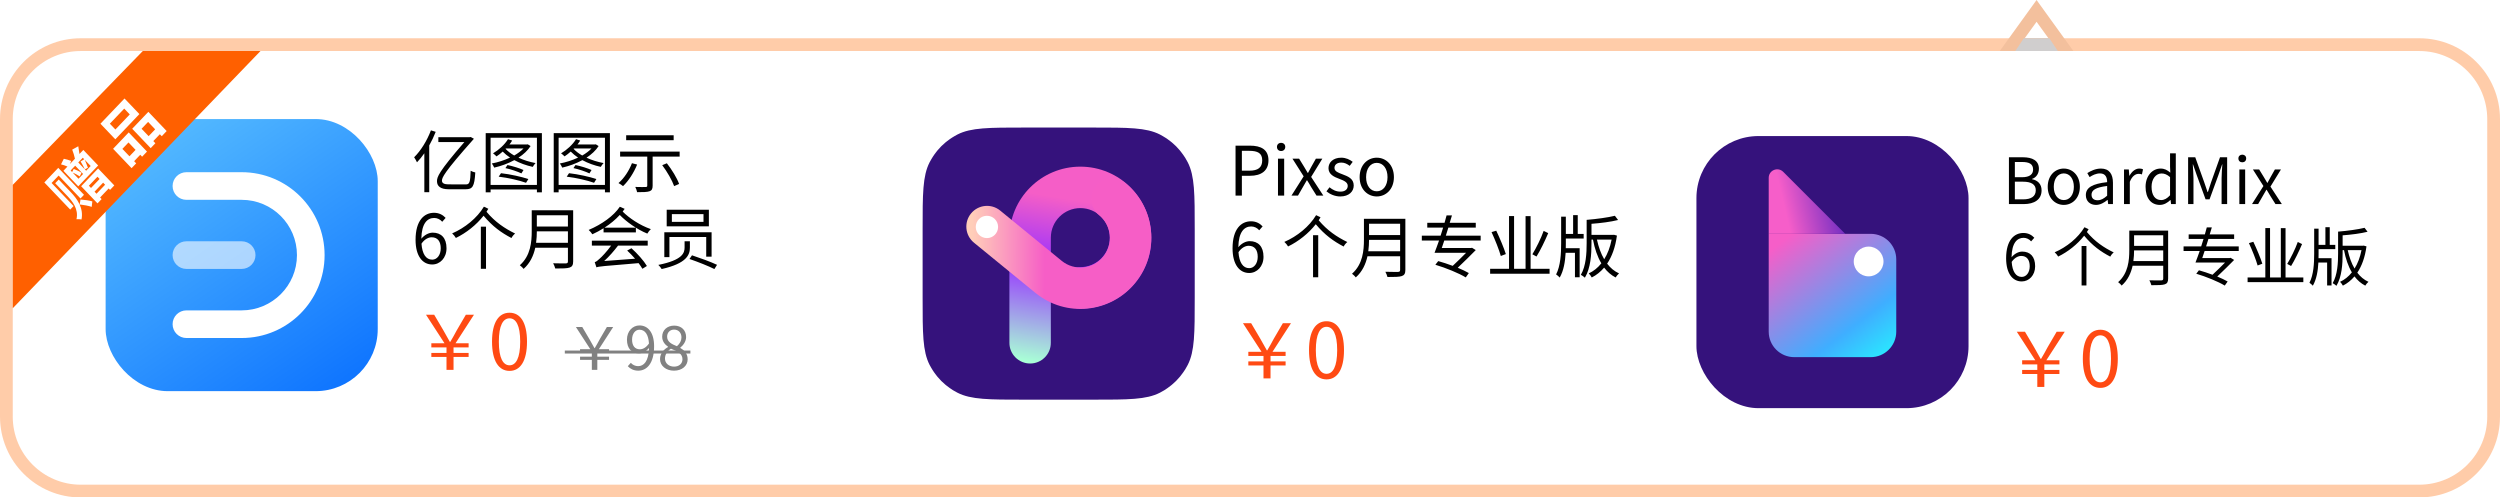 <svg width="588" height="117" viewBox="0 0 588 117" fill="none" xmlns="http://www.w3.org/2000/svg">
<path opacity="0.5" d="M19 10.5C9.335 10.5 1.5 18.335 1.5 28V98C1.5 107.665 9.335 115.5 19 115.5H569C578.665 115.5 586.5 107.665 586.5 98V28C586.5 18.335 578.665 10.5 569 10.5H19Z" stroke="#FF9A54" stroke-width="3"/>
<path d="M479.172 91H480.828V87.958H484.374V87.004H480.828V85.708H484.374V84.736H481.296L485.634 78.022H483.726L481.602 81.658C481.008 82.774 480.666 83.386 480.054 84.412H479.964C479.388 83.386 479.046 82.792 478.416 81.658L476.274 78.022H474.348L478.704 84.736H475.608V85.708H479.172V87.004H475.608V87.958H479.172V91ZM494.004 91.234C496.506 91.234 498.108 88.948 498.108 84.358C498.108 79.786 496.506 77.554 494.004 77.554C491.484 77.554 489.882 79.768 489.882 84.358C489.882 88.948 491.484 91.234 494.004 91.234ZM494.004 89.92C492.492 89.92 491.484 88.246 491.484 84.358C491.484 80.506 492.492 78.868 494.004 78.868C495.498 78.868 496.506 80.506 496.506 84.358C496.506 88.246 495.498 89.92 494.004 89.92Z" fill="#FF4A13"/>
<path d="M472.5 48H476.01C478.47 48 480.18 46.935 480.18 44.775C480.18 43.275 479.25 42.405 477.945 42.15V42.075C478.965 41.745 479.55 40.785 479.55 39.69C479.55 37.755 478.005 36.99 475.77 36.99H472.5V48ZM473.895 41.685V38.1H475.59C477.3 38.1 478.185 38.58 478.185 39.87C478.185 40.98 477.42 41.685 475.53 41.685H473.895ZM473.895 46.89V42.735H475.815C477.735 42.735 478.815 43.365 478.815 44.73C478.815 46.215 477.705 46.89 475.815 46.89H473.895ZM485.403 48.195C487.398 48.195 489.183 46.635 489.183 43.935C489.183 41.22 487.398 39.645 485.403 39.645C483.408 39.645 481.623 41.22 481.623 43.935C481.623 46.635 483.408 48.195 485.403 48.195ZM485.403 47.055C483.993 47.055 483.048 45.81 483.048 43.935C483.048 42.06 483.993 40.785 485.403 40.785C486.813 40.785 487.773 42.06 487.773 43.935C487.773 45.81 486.813 47.055 485.403 47.055ZM492.976 48.195C493.981 48.195 494.896 47.67 495.676 47.025H495.721L495.841 48H496.966V42.99C496.966 40.98 496.126 39.645 494.146 39.645C492.841 39.645 491.686 40.23 490.936 40.71L491.476 41.655C492.121 41.22 492.976 40.785 493.921 40.785C495.256 40.785 495.601 41.79 495.601 42.84C492.136 43.23 490.591 44.115 490.591 45.885C490.591 47.355 491.611 48.195 492.976 48.195ZM493.366 47.1C492.556 47.1 491.926 46.725 491.926 45.795C491.926 44.745 492.856 44.07 495.601 43.74V46.02C494.806 46.725 494.161 47.1 493.366 47.1ZM499.568 48H500.933V42.765C501.473 41.37 502.313 40.89 502.988 40.89C503.318 40.89 503.513 40.92 503.783 41.025L504.038 39.825C503.783 39.69 503.528 39.645 503.168 39.645C502.253 39.645 501.428 40.305 500.858 41.34H500.813L500.693 39.855H499.568V48ZM507.997 48.195C508.972 48.195 509.827 47.67 510.472 47.04H510.517L510.637 48H511.747V36.06H510.397V39.195L510.457 40.605C509.737 40.005 509.122 39.645 508.162 39.645C506.302 39.645 504.637 41.295 504.637 43.935C504.637 46.65 505.957 48.195 507.997 48.195ZM508.297 47.055C506.857 47.055 506.047 45.885 506.047 43.92C506.047 42.06 507.082 40.8 508.402 40.8C509.077 40.8 509.692 41.04 510.397 41.655V45.93C509.707 46.68 509.047 47.055 508.297 47.055ZM514.644 48H515.904V41.91C515.904 40.965 515.799 39.63 515.739 38.67H515.799L516.669 41.175L518.754 46.89H519.684L521.769 41.175L522.639 38.67H522.699C522.624 39.63 522.519 40.965 522.519 41.91V48H523.824V36.99H522.144L520.044 42.885C519.789 43.65 519.549 44.415 519.294 45.18H519.219C518.949 44.415 518.694 43.65 518.439 42.885L516.324 36.99H514.644V48ZM526.696 48H528.061V39.855H526.696V48ZM527.386 38.175C527.926 38.175 528.301 37.815 528.301 37.26C528.301 36.735 527.926 36.375 527.386 36.375C526.846 36.375 526.471 36.735 526.471 37.26C526.471 37.815 526.846 38.175 527.386 38.175ZM529.672 48H531.112L532.207 46.095C532.492 45.6 532.762 45.105 533.047 44.64H533.122C533.422 45.105 533.722 45.6 533.992 46.095L535.192 48H536.692L534.007 43.89L536.482 39.855H535.057L534.052 41.64C533.812 42.105 533.572 42.555 533.317 43.005H533.257C532.987 42.555 532.702 42.105 532.447 41.64L531.352 39.855H529.882L532.357 43.755L529.672 48ZM475.395 60.195C476.73 60.195 477.39 61.14 477.39 62.625C477.39 64.125 476.565 65.13 475.515 65.13C474.135 65.13 473.31 63.885 473.145 61.605C473.82 60.6 474.705 60.195 475.395 60.195ZM475.515 66.195C477.225 66.195 478.665 64.755 478.665 62.625C478.665 60.33 477.48 59.175 475.62 59.175C474.75 59.175 473.79 59.685 473.115 60.51C473.175 57.09 474.45 55.935 475.95 55.935C476.625 55.935 477.285 56.25 477.72 56.775L478.47 55.92C477.87 55.275 477.045 54.795 475.905 54.795C473.775 54.795 471.84 56.445 471.84 60.75C471.84 64.38 473.4 66.195 475.515 66.195ZM489.59 67.14H490.73V57.855H489.59V67.14ZM490.265 53.445C488.765 55.95 486.08 58.125 483.26 59.34C483.56 59.595 483.905 60.03 484.085 60.345C486.365 59.235 488.585 57.495 490.19 55.44C492.155 57.795 494.12 59.205 496.34 60.36C496.505 60.015 496.85 59.595 497.15 59.37C494.84 58.245 492.74 56.835 490.835 54.57C490.985 54.36 491.105 54.135 491.24 53.91L490.265 53.445ZM501.77 61.41C501.89 60.525 501.935 59.67 501.935 58.89H508.79V61.41H501.77ZM508.79 55.335V57.825H501.935V55.335H508.79ZM509.945 54.24H500.81V58.83C500.81 61.215 500.57 64.26 498.185 66.36C498.41 66.525 498.86 66.93 499.01 67.17C500.465 65.895 501.215 64.2 501.59 62.505H508.79V65.505C508.79 65.835 508.67 65.94 508.325 65.955C507.98 65.955 506.78 65.97 505.535 65.925C505.715 66.24 505.925 66.765 506 67.08C507.605 67.08 508.595 67.065 509.165 66.87C509.72 66.69 509.945 66.3 509.945 65.52V54.24ZM526.55 59.04V57.96H518.87C519.05 57.375 519.23 56.775 519.425 56.19H525.47V55.125H519.725C519.905 54.555 520.07 54 520.22 53.49H519.035C518.915 54 518.75 54.555 518.585 55.125H514.775V56.19H518.27C518.105 56.775 517.91 57.375 517.715 57.96H513.575V59.04H517.37C517.01 60.045 516.68 60.99 516.38 61.74H523.34C522.5 62.61 521.39 63.675 520.385 64.62C519.29 64.215 518.18 63.84 517.19 63.57L516.56 64.38C518.855 65.055 521.81 66.27 523.265 67.17L523.94 66.21C523.31 65.835 522.455 65.445 521.495 65.04C522.875 63.735 524.39 62.25 525.47 61.14L524.63 60.63L524.435 60.69H517.97C518.15 60.18 518.33 59.625 518.525 59.04H526.55ZM540.44 56.91C539.855 58.56 538.775 60.72 537.95 62.07L538.865 62.565C539.72 61.185 540.725 59.115 541.445 57.405L540.44 56.91ZM532.1 62.025C531.695 60.72 530.78 58.53 529.985 56.865L528.95 57.18C529.73 58.875 530.63 61.125 530.99 62.445L532.1 62.025ZM537.56 65.265V53.655H536.45V65.265H533.915V53.64H532.805V65.265H528.635V66.36H541.745V65.265H537.56ZM545.33 58.59H549.26V57.585H547.955V53.43H546.935V57.585H545.33V53.775H544.295V59.685C544.295 61.935 544.16 64.62 543.185 66.51C543.425 66.675 543.815 66.99 543.98 67.2C544.85 65.685 545.18 63.72 545.285 61.74H547.34V67.14H548.375V60.735H545.315C545.33 60.375 545.33 60.015 545.33 59.67V58.59ZM555.425 58.83C555.095 60.525 554.525 61.995 553.79 63.165C553.055 61.935 552.545 60.435 552.185 58.83H555.425ZM555.935 57.765L555.755 57.795H550.985V55.35C553.01 55.2 555.26 54.915 556.85 54.51L556.145 53.58C554.645 53.955 552.11 54.3 549.92 54.48V59.61C549.92 61.83 549.785 64.62 548.645 66.6C548.915 66.735 549.32 67.035 549.53 67.23C550.805 65.1 550.985 62.115 550.985 59.61V58.83H551.315C551.69 60.825 552.29 62.61 553.16 64.065C552.365 65.07 551.405 65.82 550.385 66.285C550.61 66.495 550.895 66.9 551.045 67.185C552.08 66.66 552.98 65.94 553.775 65.01C554.465 65.925 555.305 66.66 556.31 67.185C556.49 66.885 556.805 66.495 557.06 66.285C556.01 65.805 555.14 65.07 554.435 64.14C555.485 62.58 556.25 60.525 556.595 57.945L555.935 57.765Z" fill="black"/>
<g clip-path="url(#clip0_6_3952)" filter="url(#filter0_i_6_3952)">
<g clip-path="url(#clip1_6_3952)">
<rect width="64" height="64" transform="translate(399 32)" fill="#35127C"/>
<path d="M416 55H440C443.314 55 446 57.686 446 61V78C446 81.314 443.314 84 440 84H422C418.686 84 416 81.314 416 78V55Z" fill="url(#paint0_linear_6_3952)"/>
<path d="M416 41.828C416 40.046 418.154 39.154 419.414 40.414L434 55H416V41.828Z" fill="url(#paint1_linear_6_3952)"/>
<path d="M443 61.5C443 63.433 441.433 65 439.5 65C437.567 65 436 63.433 436 61.5C436 59.567 437.567 58 439.5 58C441.433 58 443 59.567 443 61.5Z" fill="white"/>
</g>
</g>
<path d="M297.172 89H298.828V85.958H302.374V85.004H298.828V83.708H302.374V82.736H299.296L303.634 76.022H301.726L299.602 79.658C299.008 80.774 298.666 81.386 298.054 82.412H297.964C297.388 81.386 297.046 80.792 296.416 79.658L294.274 76.022H292.348L296.704 82.736H293.608V83.708H297.172V85.004H293.608V85.958H297.172V89ZM312.004 89.234C314.506 89.234 316.108 86.948 316.108 82.358C316.108 77.786 314.506 75.554 312.004 75.554C309.484 75.554 307.882 77.768 307.882 82.358C307.882 86.948 309.484 89.234 312.004 89.234ZM312.004 87.92C310.492 87.92 309.484 86.246 309.484 82.358C309.484 78.506 310.492 76.868 312.004 76.868C313.498 76.868 314.506 78.506 314.506 82.358C314.506 86.246 313.498 87.92 312.004 87.92Z" fill="#FF4A13"/>
<path d="M290.6 46H292.088V41.344H294.024C296.6 41.344 298.344 40.192 298.344 37.712C298.344 35.152 296.584 34.256 293.96 34.256H290.6V46ZM292.088 40.144V35.472H293.768C295.832 35.472 296.872 36.016 296.872 37.712C296.872 39.392 295.896 40.144 293.832 40.144H292.088ZM300.581 46H302.037V37.312H300.581V46ZM301.317 35.52C301.893 35.52 302.293 35.136 302.293 34.544C302.293 33.984 301.893 33.6 301.317 33.6C300.741 33.6 300.341 33.984 300.341 34.544C300.341 35.136 300.741 35.52 301.317 35.52ZM303.756 46H305.292L306.46 43.968C306.764 43.44 307.052 42.912 307.356 42.416H307.436C307.756 42.912 308.076 43.44 308.364 43.968L309.644 46H311.244L308.38 41.616L311.02 37.312H309.5L308.428 39.216C308.172 39.712 307.916 40.192 307.644 40.672H307.58C307.292 40.192 306.988 39.712 306.716 39.216L305.548 37.312H303.98L306.62 41.472L303.756 46ZM315.228 46.208C317.276 46.208 318.396 45.04 318.396 43.632C318.396 41.984 317.004 41.472 315.74 40.992C314.764 40.624 313.868 40.32 313.868 39.488C313.868 38.816 314.38 38.24 315.484 38.24C316.252 38.24 316.86 38.56 317.452 39.008L318.156 38.064C317.484 37.536 316.54 37.088 315.468 37.088C313.58 37.088 312.46 38.176 312.46 39.552C312.46 41.024 313.788 41.616 315.004 42.064C315.964 42.432 316.988 42.816 316.988 43.712C316.988 44.464 316.428 45.072 315.276 45.072C314.236 45.072 313.452 44.656 312.7 44.048L311.98 45.008C312.812 45.696 313.996 46.208 315.228 46.208ZM323.817 46.208C325.945 46.208 327.849 44.544 327.849 41.664C327.849 38.768 325.945 37.088 323.817 37.088C321.689 37.088 319.785 38.768 319.785 41.664C319.785 44.544 321.689 46.208 323.817 46.208ZM323.817 44.992C322.313 44.992 321.305 43.664 321.305 41.664C321.305 39.664 322.313 38.304 323.817 38.304C325.321 38.304 326.345 39.664 326.345 41.664C326.345 43.664 325.321 44.992 323.817 44.992ZM293.688 57.808C295.112 57.808 295.816 58.816 295.816 60.4C295.816 62 294.936 63.072 293.816 63.072C292.344 63.072 291.464 61.744 291.288 59.312C292.008 58.24 292.952 57.808 293.688 57.808ZM293.816 64.208C295.64 64.208 297.176 62.672 297.176 60.4C297.176 57.952 295.912 56.72 293.928 56.72C293 56.72 291.976 57.264 291.256 58.144C291.32 54.496 292.68 53.264 294.28 53.264C295 53.264 295.704 53.6 296.168 54.16L296.968 53.248C296.328 52.56 295.448 52.048 294.232 52.048C291.96 52.048 289.896 53.808 289.896 58.4C289.896 62.272 291.56 64.208 293.816 64.208ZM308.829 65.216H310.045V55.312H308.829V65.216ZM309.549 50.608C307.949 53.28 305.085 55.6 302.077 56.896C302.397 57.168 302.765 57.632 302.957 57.968C305.389 56.784 307.757 54.928 309.469 52.736C311.565 55.248 313.661 56.752 316.029 57.984C316.205 57.616 316.573 57.168 316.893 56.928C314.429 55.728 312.189 54.224 310.157 51.808C310.317 51.584 310.445 51.344 310.589 51.104L309.549 50.608ZM321.821 59.104C321.949 58.16 321.997 57.248 321.997 56.416H329.309V59.104H321.821ZM329.309 52.624V55.28H321.997V52.624H329.309ZM330.541 51.456H320.797V56.352C320.797 58.896 320.541 62.144 317.997 64.384C318.237 64.56 318.717 64.992 318.877 65.248C320.429 63.888 321.229 62.08 321.629 60.272H329.309V63.472C329.309 63.824 329.181 63.936 328.813 63.952C328.445 63.952 327.165 63.968 325.837 63.92C326.029 64.256 326.253 64.816 326.333 65.152C328.045 65.152 329.101 65.136 329.709 64.928C330.301 64.736 330.541 64.32 330.541 63.488V51.456ZM348.253 56.576V55.424H340.061C340.253 54.8 340.445 54.16 340.653 53.536H347.101V52.4H340.973C341.165 51.792 341.341 51.2 341.501 50.656H340.237C340.109 51.2 339.933 51.792 339.757 52.4H335.693V53.536H339.421C339.245 54.16 339.037 54.8 338.829 55.424H334.413V56.576H338.461C338.077 57.648 337.725 58.656 337.405 59.456H344.829C343.933 60.384 342.749 61.52 341.677 62.528C340.509 62.096 339.325 61.696 338.269 61.408L337.597 62.272C340.045 62.992 343.197 64.288 344.749 65.248L345.469 64.224C344.797 63.824 343.885 63.408 342.861 62.976C344.333 61.584 345.949 60 347.101 58.816L346.205 58.272L345.997 58.336H339.101C339.293 57.792 339.485 57.2 339.693 56.576H348.253ZM363.069 54.304C362.445 56.064 361.293 58.368 360.413 59.808L361.389 60.336C362.301 58.864 363.373 56.656 364.141 54.832L363.069 54.304ZM354.173 59.76C353.741 58.368 352.765 56.032 351.917 54.256L350.813 54.592C351.645 56.4 352.605 58.8 352.989 60.208L354.173 59.76ZM359.997 63.216V50.832H358.813V63.216H356.109V50.816H354.925V63.216H350.477V64.384H364.461V63.216H359.997ZM368.285 56.096H372.477V55.024H371.085V50.592H369.997V55.024H368.285V50.96H367.181V57.264C367.181 59.664 367.037 62.528 365.997 64.544C366.253 64.72 366.669 65.056 366.845 65.28C367.773 63.664 368.125 61.568 368.237 59.456H370.429V65.216H371.533V58.384H368.269C368.285 58 368.285 57.616 368.285 57.248V56.096ZM379.053 56.352C378.701 58.16 378.093 59.728 377.309 60.976C376.525 59.664 375.981 58.064 375.597 56.352H379.053ZM379.597 55.216L379.405 55.248H374.317V52.64C376.477 52.48 378.877 52.176 380.573 51.744L379.821 50.752C378.221 51.152 375.517 51.52 373.181 51.712V57.184C373.181 59.552 373.037 62.528 371.821 64.64C372.109 64.784 372.541 65.104 372.765 65.312C374.125 63.04 374.317 59.856 374.317 57.184V56.352H374.669C375.069 58.48 375.709 60.384 376.637 61.936C375.789 63.008 374.765 63.808 373.677 64.304C373.917 64.528 374.221 64.96 374.381 65.264C375.485 64.704 376.445 63.936 377.293 62.944C378.029 63.92 378.925 64.704 379.997 65.264C380.189 64.944 380.525 64.528 380.797 64.304C379.677 63.792 378.749 63.008 377.997 62.016C379.117 60.352 379.933 58.16 380.301 55.408L379.597 55.216Z" fill="black"/>
<g filter="url(#filter1_i_6_3952)">
<g clip-path="url(#clip2_6_3952)">
<path d="M217 54C217 45.599 217 41.399 218.635 38.19C220.073 35.368 222.368 33.073 225.19 31.635C228.399 30 232.599 30 241 30H257C265.401 30 269.601 30 272.81 31.635C275.632 33.073 277.927 35.368 279.365 38.19C281 41.399 281 45.599 281 54V70C281 78.401 281 82.601 279.365 85.81C277.927 88.632 275.632 90.927 272.81 92.365C269.601 94 265.401 94 257 94H241C232.599 94 228.399 94 225.19 92.365C222.368 90.927 220.073 88.632 218.635 85.81C217 82.601 217 78.401 217 70V54Z" fill="#35127C"/>
<path fill-rule="evenodd" clip-rule="evenodd" d="M254.099 48.946C250.267 48.946 247.16 52.053 247.16 55.885V80.625C247.16 83.317 244.978 85.5 242.285 85.5C239.593 85.5 237.41 83.317 237.41 80.625V55.885C237.41 46.668 244.882 39.196 254.099 39.196C263.317 39.196 270.789 46.668 270.789 55.885C270.789 65.103 263.317 72.575 254.099 72.575C251.407 72.575 249.224 70.392 249.224 67.7C249.224 65.007 251.407 62.825 254.099 62.825C257.932 62.825 261.039 59.718 261.039 55.885C261.039 52.053 257.932 48.946 254.099 48.946Z" fill="url(#paint2_linear_6_3952)"/>
<path fill-rule="evenodd" clip-rule="evenodd" d="M259.476 60.364C257.051 63.332 252.679 63.772 249.712 61.347L235.241 49.522C233.156 47.818 230.085 48.127 228.381 50.212C226.677 52.297 226.986 55.368 229.071 57.072L243.542 68.897C250.68 74.729 261.194 73.671 267.026 66.533C272.858 59.396 271.8 48.882 264.662 43.05C262.578 41.346 259.506 41.655 257.803 43.74C256.099 45.825 256.408 48.896 258.493 50.6C261.461 53.025 261.901 57.396 259.476 60.364Z" fill="url(#paint3_linear_6_3952)"/>
<path d="M234.75 53.375C234.75 54.825 233.575 56 232.125 56C230.675 56 229.5 54.825 229.5 53.375C229.5 51.925 230.675 50.75 232.125 50.75C233.575 50.75 234.75 51.925 234.75 53.375Z" fill="white"/>
</g>
</g>
<path d="M105.016 87H106.672V83.958H110.218V83.004H106.672V81.708H110.218V80.736H107.14L111.478 74.022H109.57L107.446 77.658C106.852 78.774 106.51 79.386 105.898 80.412H105.808C105.232 79.386 104.89 78.792 104.26 77.658L102.118 74.022H100.192L104.548 80.736H101.452V81.708H105.016V83.004H101.452V83.958H105.016V87ZM119.848 87.234C122.35 87.234 123.952 84.948 123.952 80.358C123.952 75.786 122.35 73.554 119.848 73.554C117.328 73.554 115.726 75.768 115.726 80.358C115.726 84.948 117.328 87.234 119.848 87.234ZM119.848 85.92C118.336 85.92 117.328 84.246 117.328 80.358C117.328 76.506 118.336 74.868 119.848 74.868C121.342 74.868 122.35 76.506 122.35 80.358C122.35 84.246 121.342 85.92 119.848 85.92Z" fill="#FF4A13"/>
<path d="M139.2 87H140.488V84.634H143.246V83.892H140.488V82.884H143.246V82.128H140.852L144.226 76.906H142.742L141.09 79.734C140.628 80.602 140.362 81.078 139.886 81.876H139.816C139.368 81.078 139.102 80.616 138.612 79.734L136.946 76.906H135.448L138.836 82.128H136.428V82.884H139.2V83.892H136.428V84.634H139.2V87ZM148.664 79.874C148.664 78.474 149.42 77.55 150.4 77.55C151.716 77.55 152.5 78.67 152.64 80.784C151.982 81.75 151.198 82.156 150.498 82.156C149.28 82.156 148.664 81.26 148.664 79.874ZM150.12 87.182C152.052 87.182 153.844 85.586 153.844 81.428C153.844 78.166 152.374 76.542 150.4 76.542C148.804 76.542 147.46 77.886 147.46 79.874C147.46 82.002 148.58 83.108 150.288 83.108C151.142 83.108 152.024 82.618 152.654 81.848C152.556 85.026 151.408 86.118 150.078 86.118C149.42 86.118 148.79 85.824 148.37 85.334L147.656 86.132C148.23 86.734 149.014 87.182 150.12 87.182ZM158.516 87.182C160.448 87.182 161.736 86.02 161.736 84.522C161.736 83.122 160.896 82.352 160 81.834V81.764C160.616 81.288 161.372 80.364 161.372 79.286C161.372 77.704 160.308 76.584 158.558 76.584C156.962 76.584 155.744 77.62 155.744 79.188C155.744 80.266 156.374 81.036 157.13 81.554V81.624C156.192 82.128 155.24 83.08 155.24 84.452C155.24 86.034 156.626 87.182 158.516 87.182ZM159.216 81.428C158.012 80.952 156.906 80.42 156.906 79.188C156.906 78.194 157.592 77.522 158.544 77.522C159.65 77.522 160.28 78.348 160.28 79.356C160.28 80.112 159.916 80.812 159.216 81.428ZM158.544 86.23C157.312 86.23 156.402 85.432 156.402 84.34C156.402 83.36 156.976 82.548 157.802 82.016C159.258 82.604 160.518 83.122 160.518 84.494C160.518 85.516 159.72 86.23 158.544 86.23Z" fill="#818181"/>
<path d="M132.844 82.45H162.38V83.15H132.844V82.45Z" fill="#818181"/>
<path d="M101.356 30.656C100.444 33.072 98.972 35.456 97.404 36.992C97.612 37.264 97.948 37.888 98.076 38.176C98.668 37.568 99.26 36.832 99.804 36.048V45.2H100.956V34.208C101.532 33.184 102.06 32.08 102.476 31.008L101.356 30.656ZM105.436 43.36C104.54 43.36 103.948 43.104 103.948 42.512C103.948 41.776 104.348 40.656 111.292 32.832C111.356 32.768 111.42 32.704 111.468 32.64L110.716 32.224L110.428 32.272H103.1V33.408H109.228C103.068 40.512 102.78 41.648 102.78 42.64C102.78 43.792 103.628 44.512 105.516 44.512H109.532C111.132 44.512 111.596 43.904 111.788 40.56C111.452 40.496 111.004 40.336 110.7 40.16C110.62 42.864 110.428 43.376 109.58 43.376L105.436 43.36ZM117.292 41.552C119.468 41.808 122.22 42.448 123.724 42.992L124.268 42.112C122.716 41.584 119.98 40.976 117.836 40.736L117.292 41.552ZM118.876 39.536C120.14 39.808 121.756 40.352 122.636 40.784L123.132 39.984C122.236 39.584 120.636 39.072 119.356 38.816L118.876 39.536ZM119.004 34.912H123.132C122.556 35.52 121.804 36.08 120.94 36.576C120.124 36.112 119.436 35.584 118.908 35.008L119.004 34.912ZM124.124 33.936L123.932 33.984H119.82C120.06 33.68 120.284 33.376 120.46 33.056L119.484 32.736C118.684 34.032 117.324 35.264 115.964 36.064C116.204 36.224 116.604 36.592 116.78 36.784C117.276 36.464 117.756 36.08 118.236 35.648C118.732 36.16 119.324 36.64 119.964 37.072C118.604 37.696 117.084 38.192 115.676 38.448C115.868 38.688 116.124 39.152 116.236 39.424C117.804 39.072 119.468 38.48 120.972 37.664C122.3 38.384 123.804 38.928 125.308 39.248C125.452 38.976 125.756 38.56 125.964 38.352C124.572 38.096 123.164 37.664 121.948 37.088C123.116 36.32 124.124 35.408 124.796 34.352L124.124 33.936ZM115.388 43.504V32.4H126.284V43.504H115.388ZM114.236 31.312V45.232H115.388V44.56H126.284V45.232H127.452V31.312H114.236ZM133.292 41.552C135.468 41.808 138.22 42.448 139.724 42.992L140.268 42.112C138.716 41.584 135.98 40.976 133.836 40.736L133.292 41.552ZM134.876 39.536C136.14 39.808 137.756 40.352 138.636 40.784L139.132 39.984C138.236 39.584 136.636 39.072 135.356 38.816L134.876 39.536ZM135.004 34.912H139.132C138.556 35.52 137.804 36.08 136.94 36.576C136.124 36.112 135.436 35.584 134.908 35.008L135.004 34.912ZM140.124 33.936L139.932 33.984H135.82C136.06 33.68 136.284 33.376 136.46 33.056L135.484 32.736C134.684 34.032 133.324 35.264 131.964 36.064C132.204 36.224 132.604 36.592 132.78 36.784C133.276 36.464 133.756 36.08 134.236 35.648C134.732 36.16 135.324 36.64 135.964 37.072C134.604 37.696 133.084 38.192 131.676 38.448C131.868 38.688 132.124 39.152 132.236 39.424C133.804 39.072 135.468 38.48 136.972 37.664C138.3 38.384 139.804 38.928 141.308 39.248C141.452 38.976 141.756 38.56 141.964 38.352C140.572 38.096 139.164 37.664 137.948 37.088C139.116 36.32 140.124 35.408 140.796 34.352L140.124 33.936ZM131.388 43.504V32.4H142.284V43.504H131.388ZM130.236 31.312V45.232H131.388V44.56H142.284V45.232H143.452V31.312H130.236ZM158.444 31.808H147.276V32.976H158.444V31.808ZM148.636 38.384C147.932 40.192 146.78 41.936 145.468 43.056C145.772 43.216 146.316 43.584 146.54 43.776C147.82 42.56 149.068 40.656 149.852 38.704L148.636 38.384ZM155.756 38.848C156.924 40.4 158.108 42.464 158.556 43.776L159.724 43.264C159.26 41.92 158.012 39.888 156.844 38.4L155.756 38.848ZM145.852 35.664V36.832H152.236V43.648C152.236 43.904 152.14 43.984 151.836 43.984C151.548 44 150.508 44 149.42 43.968C149.596 44.32 149.788 44.848 149.852 45.2C151.244 45.2 152.188 45.184 152.748 44.992C153.308 44.8 153.5 44.432 153.5 43.68V36.832H159.852V35.664H145.852ZM101.532 55.808C102.956 55.808 103.66 56.816 103.66 58.4C103.66 60 102.78 61.072 101.66 61.072C100.188 61.072 99.308 59.744 99.132 57.312C99.852 56.24 100.796 55.808 101.532 55.808ZM101.66 62.208C103.484 62.208 105.02 60.672 105.02 58.4C105.02 55.952 103.756 54.72 101.772 54.72C100.844 54.72 99.82 55.264 99.1 56.144C99.164 52.496 100.524 51.264 102.124 51.264C102.844 51.264 103.548 51.6 104.012 52.16L104.812 51.248C104.172 50.56 103.292 50.048 102.076 50.048C99.804 50.048 97.74 51.808 97.74 56.4C97.74 60.272 99.404 62.208 101.66 62.208ZM113.095 63.216H114.311V53.312H113.095V63.216ZM113.815 48.608C112.215 51.28 109.351 53.6 106.343 54.896C106.663 55.168 107.031 55.632 107.223 55.968C109.655 54.784 112.023 52.928 113.735 50.736C115.831 53.248 117.927 54.752 120.295 55.984C120.471 55.616 120.839 55.168 121.159 54.928C118.695 53.728 116.455 52.224 114.423 49.808C114.583 49.584 114.711 49.344 114.855 49.104L113.815 48.608ZM126.087 57.104C126.215 56.16 126.263 55.248 126.263 54.416H133.575V57.104H126.087ZM133.575 50.624V53.28H126.263V50.624H133.575ZM134.807 49.456H125.063V54.352C125.063 56.896 124.807 60.144 122.263 62.384C122.503 62.56 122.983 62.992 123.143 63.248C124.695 61.888 125.495 60.08 125.895 58.272H133.575V61.472C133.575 61.824 133.447 61.936 133.079 61.952C132.711 61.952 131.431 61.968 130.103 61.92C130.295 62.256 130.519 62.816 130.599 63.152C132.311 63.152 133.367 63.136 133.975 62.928C134.567 62.736 134.807 62.32 134.807 61.488V49.456ZM139.207 57.76H143.751C142.711 59.184 141.511 60.448 141.063 60.816C140.583 61.28 140.215 61.584 139.879 61.648C140.007 62 140.199 62.624 140.279 62.88C140.871 62.656 141.767 62.592 150.199 61.888C150.551 62.368 150.871 62.832 151.095 63.216L152.151 62.56C151.447 61.36 149.943 59.664 148.519 58.384L147.511 58.928C148.119 59.488 148.791 60.176 149.367 60.848L142.103 61.392C143.255 60.352 144.375 59.072 145.367 57.76H152.343V56.608H139.207V57.76ZM145.783 48.624C144.359 50.768 141.559 52.768 138.455 54.08C138.727 54.32 139.143 54.8 139.319 55.104C140.247 54.688 141.127 54.208 141.959 53.68V54.656H149.559V53.552H142.167C143.543 52.672 144.775 51.648 145.767 50.56C147.271 52.112 149.767 53.936 152.247 54.944C152.439 54.608 152.807 54.128 153.079 53.888C150.503 53.008 147.911 51.248 146.455 49.76C146.599 49.552 146.759 49.328 146.919 49.12L145.783 48.624ZM158.023 50.368H165.463V52.176H158.023V50.368ZM156.807 49.328V53.232H166.727V49.328H156.807ZM161.015 56.752V58.208C161.015 59.472 160.567 61.168 154.839 62.304C155.111 62.544 155.479 63.024 155.623 63.28C161.543 61.952 162.263 59.904 162.263 58.24V56.752H161.015ZM162.167 60.912C164.119 61.584 166.711 62.608 168.023 63.28L168.647 62.288C167.255 61.616 164.647 60.672 162.759 60.048L162.167 60.912ZM156.247 54.624V60.48H157.447V55.744H166.103V60.368H167.367V54.624H156.247Z" fill="black"/>
<g clip-path="url(#clip3_6_3952)" filter="url(#filter2_i_6_3952)">
<g clip-path="url(#clip4_6_3952)">
<rect width="64" height="64" transform="translate(24.844 28)" fill="url(#paint4_linear_6_3952)"/>
<path d="M56.844 63.25H43.844C42.049 63.25 40.594 61.795 40.594 60C40.594 58.205 42.049 56.75 43.844 56.75H56.844C58.639 56.75 60.094 58.205 60.094 60C60.094 61.795 58.639 63.25 56.844 63.25Z" fill="white" fill-opacity="0.6"/>
<path d="M56.844 47H43.844C42.049 47 40.594 45.545 40.594 43.75C40.594 41.955 42.049 40.5 43.844 40.5H56.844C67.614 40.5 76.344 49.23 76.344 60C76.344 70.77 67.614 79.5 56.844 79.5H43.844C42.049 79.5 40.594 78.045 40.594 76.25C40.594 74.455 42.049 73 43.844 73H56.844C64.024 73 69.844 67.18 69.844 60C69.844 52.82 64.024 47 56.844 47Z" fill="white"/>
</g>
</g>
<path d="M3 43.478L33.583 12L61.267 12L3 72.5L3 43.478Z" fill="url(#paint5_linear_6_3952)"/>
<path d="M12.129 43.035L13.791 41.292L18.932 46.682L19.753 45.821L13.704 39.479L10.428 42.913L16.516 49.295L17.308 48.465L12.129 43.035ZM13.81 42.224L12.979 43.096L15.82 46.074C17.009 47.32 18.545 49.174 17.985 51.564C18.332 51.524 18.883 51.554 19.173 51.615C19.705 48.87 18.11 46.732 16.661 45.213L13.81 42.224ZM18.748 48.09C19.695 48.191 20.893 48.414 21.57 48.657L21.715 47.37C21.048 47.158 19.859 46.986 18.932 46.925L18.748 48.09ZM22.923 41.566L23.425 42.093L21.405 44.21L20.903 43.683L22.923 41.566ZM22.7 45.567L22.236 45.081L24.256 42.964L24.72 43.45L22.7 45.567ZM22.932 47.837L23.899 46.823L23.541 46.449L25.561 44.331L25.88 44.666L26.884 43.612L23.077 39.621L19.086 43.805L22.932 47.837ZM20.265 40.158L18.41 38.213L19.473 37.098L19.811 37.453L18.951 37.97C19.289 38.486 19.695 39.276 19.956 39.834L20.681 39.459C20.507 38.952 20.217 38.263 19.937 37.585L21.328 39.043L20.265 40.158ZM17.086 40.593C17.675 40.847 18.371 41.211 18.758 41.495L19.173 40.634C18.758 40.34 17.965 39.975 17.347 39.732L16.96 40.462L16.613 40.097L17.685 38.972L19.54 40.917L18.468 42.042L17.086 40.593ZM18.69 36.217C18.613 35.65 18.506 35.032 18.41 34.404L16.98 35.194C17.221 35.792 17.482 36.632 17.627 37.331L16.429 38.588L16.748 37.868C16.313 37.676 15.598 37.453 15.008 37.342L14.351 38.658C14.834 38.78 15.443 38.972 15.868 39.175L14.921 40.168L18.41 43.825L23.087 38.922L19.598 35.265L18.69 36.217ZM30.523 26.912L27.141 30.457L25.837 29.09L29.219 25.544L30.523 26.912ZM29.286 23.164L23.624 29.1L27.122 32.767L32.785 26.831L29.286 23.164ZM30.224 33.507L31.886 35.249L30.446 36.758L28.784 35.016L30.224 33.507ZM30.948 39.554L32.031 38.42L31.548 37.913L32.987 36.404L33.422 36.86L34.572 35.654L30.272 31.146L26.6 34.996L30.948 39.554ZM34.959 32.028L33.297 30.285L34.833 28.674L36.495 30.417L34.959 32.028ZM31.093 30.285L35.442 34.844L36.544 33.689L36.06 33.182L37.597 31.572L38.041 32.038L39.201 30.822L34.891 26.304L31.093 30.285Z" fill="white"/>
<path d="M473.272 10.5L479 2.563L484.728 10.5H473.272Z" stroke="#F3C09D" stroke-width="3"/>
<path d="M476 9H482L484 12H474L476 9Z" fill="#D0CECE"/>
<defs>
<filter id="filter0_i_6_3952" x="399" y="32" width="64" height="64" filterUnits="userSpaceOnUse" color-interpolation-filters="sRGB">
<feFlood flood-opacity="0" result="BackgroundImageFix"/>
<feBlend mode="normal" in="SourceGraphic" in2="BackgroundImageFix" result="shape"/>
<feColorMatrix in="SourceAlpha" type="matrix" values="0 0 0 0 0 0 0 0 0 0 0 0 0 0 0 0 0 0 127 0" result="hardAlpha"/>
<feOffset/>
<feGaussianBlur stdDeviation="0.25"/>
<feComposite in2="hardAlpha" operator="arithmetic" k2="-1" k3="1"/>
<feColorMatrix type="matrix" values="0 0 0 0 0 0 0 0 0 0 0 0 0 0 0 0 0 0 0.24 0"/>
<feBlend mode="darken" in2="shape" result="effect1_innerShadow_6_3952"/>
</filter>
<filter id="filter1_i_6_3952" x="217" y="30" width="64" height="64" filterUnits="userSpaceOnUse" color-interpolation-filters="sRGB">
<feFlood flood-opacity="0" result="BackgroundImageFix"/>
<feBlend mode="normal" in="SourceGraphic" in2="BackgroundImageFix" result="shape"/>
<feColorMatrix in="SourceAlpha" type="matrix" values="0 0 0 0 0 0 0 0 0 0 0 0 0 0 0 0 0 0 127 0" result="hardAlpha"/>
<feOffset/>
<feGaussianBlur stdDeviation="0.5"/>
<feComposite in2="hardAlpha" operator="arithmetic" k2="-1" k3="1"/>
<feColorMatrix type="matrix" values="0 0 0 0 0 0 0 0 0 0 0 0 0 0 0 0 0 0 0.24 0"/>
<feBlend mode="darken" in2="shape" result="effect1_innerShadow_6_3952"/>
</filter>
<filter id="filter2_i_6_3952" x="24.844" y="28" width="64" height="64" filterUnits="userSpaceOnUse" color-interpolation-filters="sRGB">
<feFlood flood-opacity="0" result="BackgroundImageFix"/>
<feBlend mode="normal" in="SourceGraphic" in2="BackgroundImageFix" result="shape"/>
<feColorMatrix in="SourceAlpha" type="matrix" values="0 0 0 0 0 0 0 0 0 0 0 0 0 0 0 0 0 0 127 0" result="hardAlpha"/>
<feOffset/>
<feGaussianBlur stdDeviation="0.5"/>
<feComposite in2="hardAlpha" operator="arithmetic" k2="-1" k3="1"/>
<feColorMatrix type="matrix" values="0 0 0 0 0 0 0 0 0 0 0 0 0 0 0 0 0 0 0.24 0"/>
<feBlend mode="darken" in2="shape" result="effect1_innerShadow_6_3952"/>
</filter>
<linearGradient id="paint0_linear_6_3952" x1="421.5" y1="55" x2="446" y2="87" gradientUnits="userSpaceOnUse">
<stop stop-color="#F65EC8"/>
<stop offset="0.646" stop-color="#3FAEFF"/>
<stop offset="1" stop-color="#21FFFF"/>
</linearGradient>
<linearGradient id="paint1_linear_6_3952" x1="421.5" y1="56.5" x2="443.725" y2="51.321" gradientUnits="userSpaceOnUse">
<stop stop-color="#F65EC9"/>
<stop offset="1" stop-color="#0D09BC"/>
</linearGradient>
<linearGradient id="paint2_linear_6_3952" x1="243.991" y1="85.347" x2="250.492" y2="46.713" gradientUnits="userSpaceOnUse">
<stop stop-color="#A9FFD6"/>
<stop offset="0.586" stop-color="#9831FF"/>
<stop offset="1" stop-color="#F55EC7"/>
</linearGradient>
<linearGradient id="paint3_linear_6_3952" x1="228.66" y1="52.048" x2="256.379" y2="52.232" gradientUnits="userSpaceOnUse">
<stop stop-color="#FFCEB9"/>
<stop offset="0.617" stop-color="#F65EC6"/>
</linearGradient>
<linearGradient id="paint4_linear_6_3952" x1="66.909" y1="74.667" x2="4.663" y2="-15.873" gradientUnits="userSpaceOnUse">
<stop stop-color="#0066FF"/>
<stop offset="1" stop-color="#66CCFF"/>
</linearGradient>
<linearGradient id="paint5_linear_6_3952" x1="-213.797" y1="26.556" x2="-196.767" y2="77.361" gradientUnits="userSpaceOnUse">
<stop stop-color="#FF7A00"/>
<stop offset="1" stop-color="#FF6000"/>
</linearGradient>
<clipPath id="clip0_6_3952">
<rect width="64" height="64" fill="white" transform="translate(399 32)"/>
</clipPath>
<clipPath id="clip1_6_3952">
<rect x="399" y="32" width="64" height="64" rx="14.602" fill="white"/>
</clipPath>
<clipPath id="clip2_6_3952">
<path d="M217 45C217 36.716 223.716 30 232 30H266C274.284 30 281 36.716 281 45V79C281 87.284 274.284 94 266 94H232C223.716 94 217 87.284 217 79V45Z" fill="white"/>
</clipPath>
<clipPath id="clip3_6_3952">
<rect width="64" height="64" fill="white" transform="translate(24.844 28)"/>
</clipPath>
<clipPath id="clip4_6_3952">
<rect x="24.844" y="28" width="64" height="64" rx="14.602" fill="white"/>
</clipPath>
</defs>
</svg>
